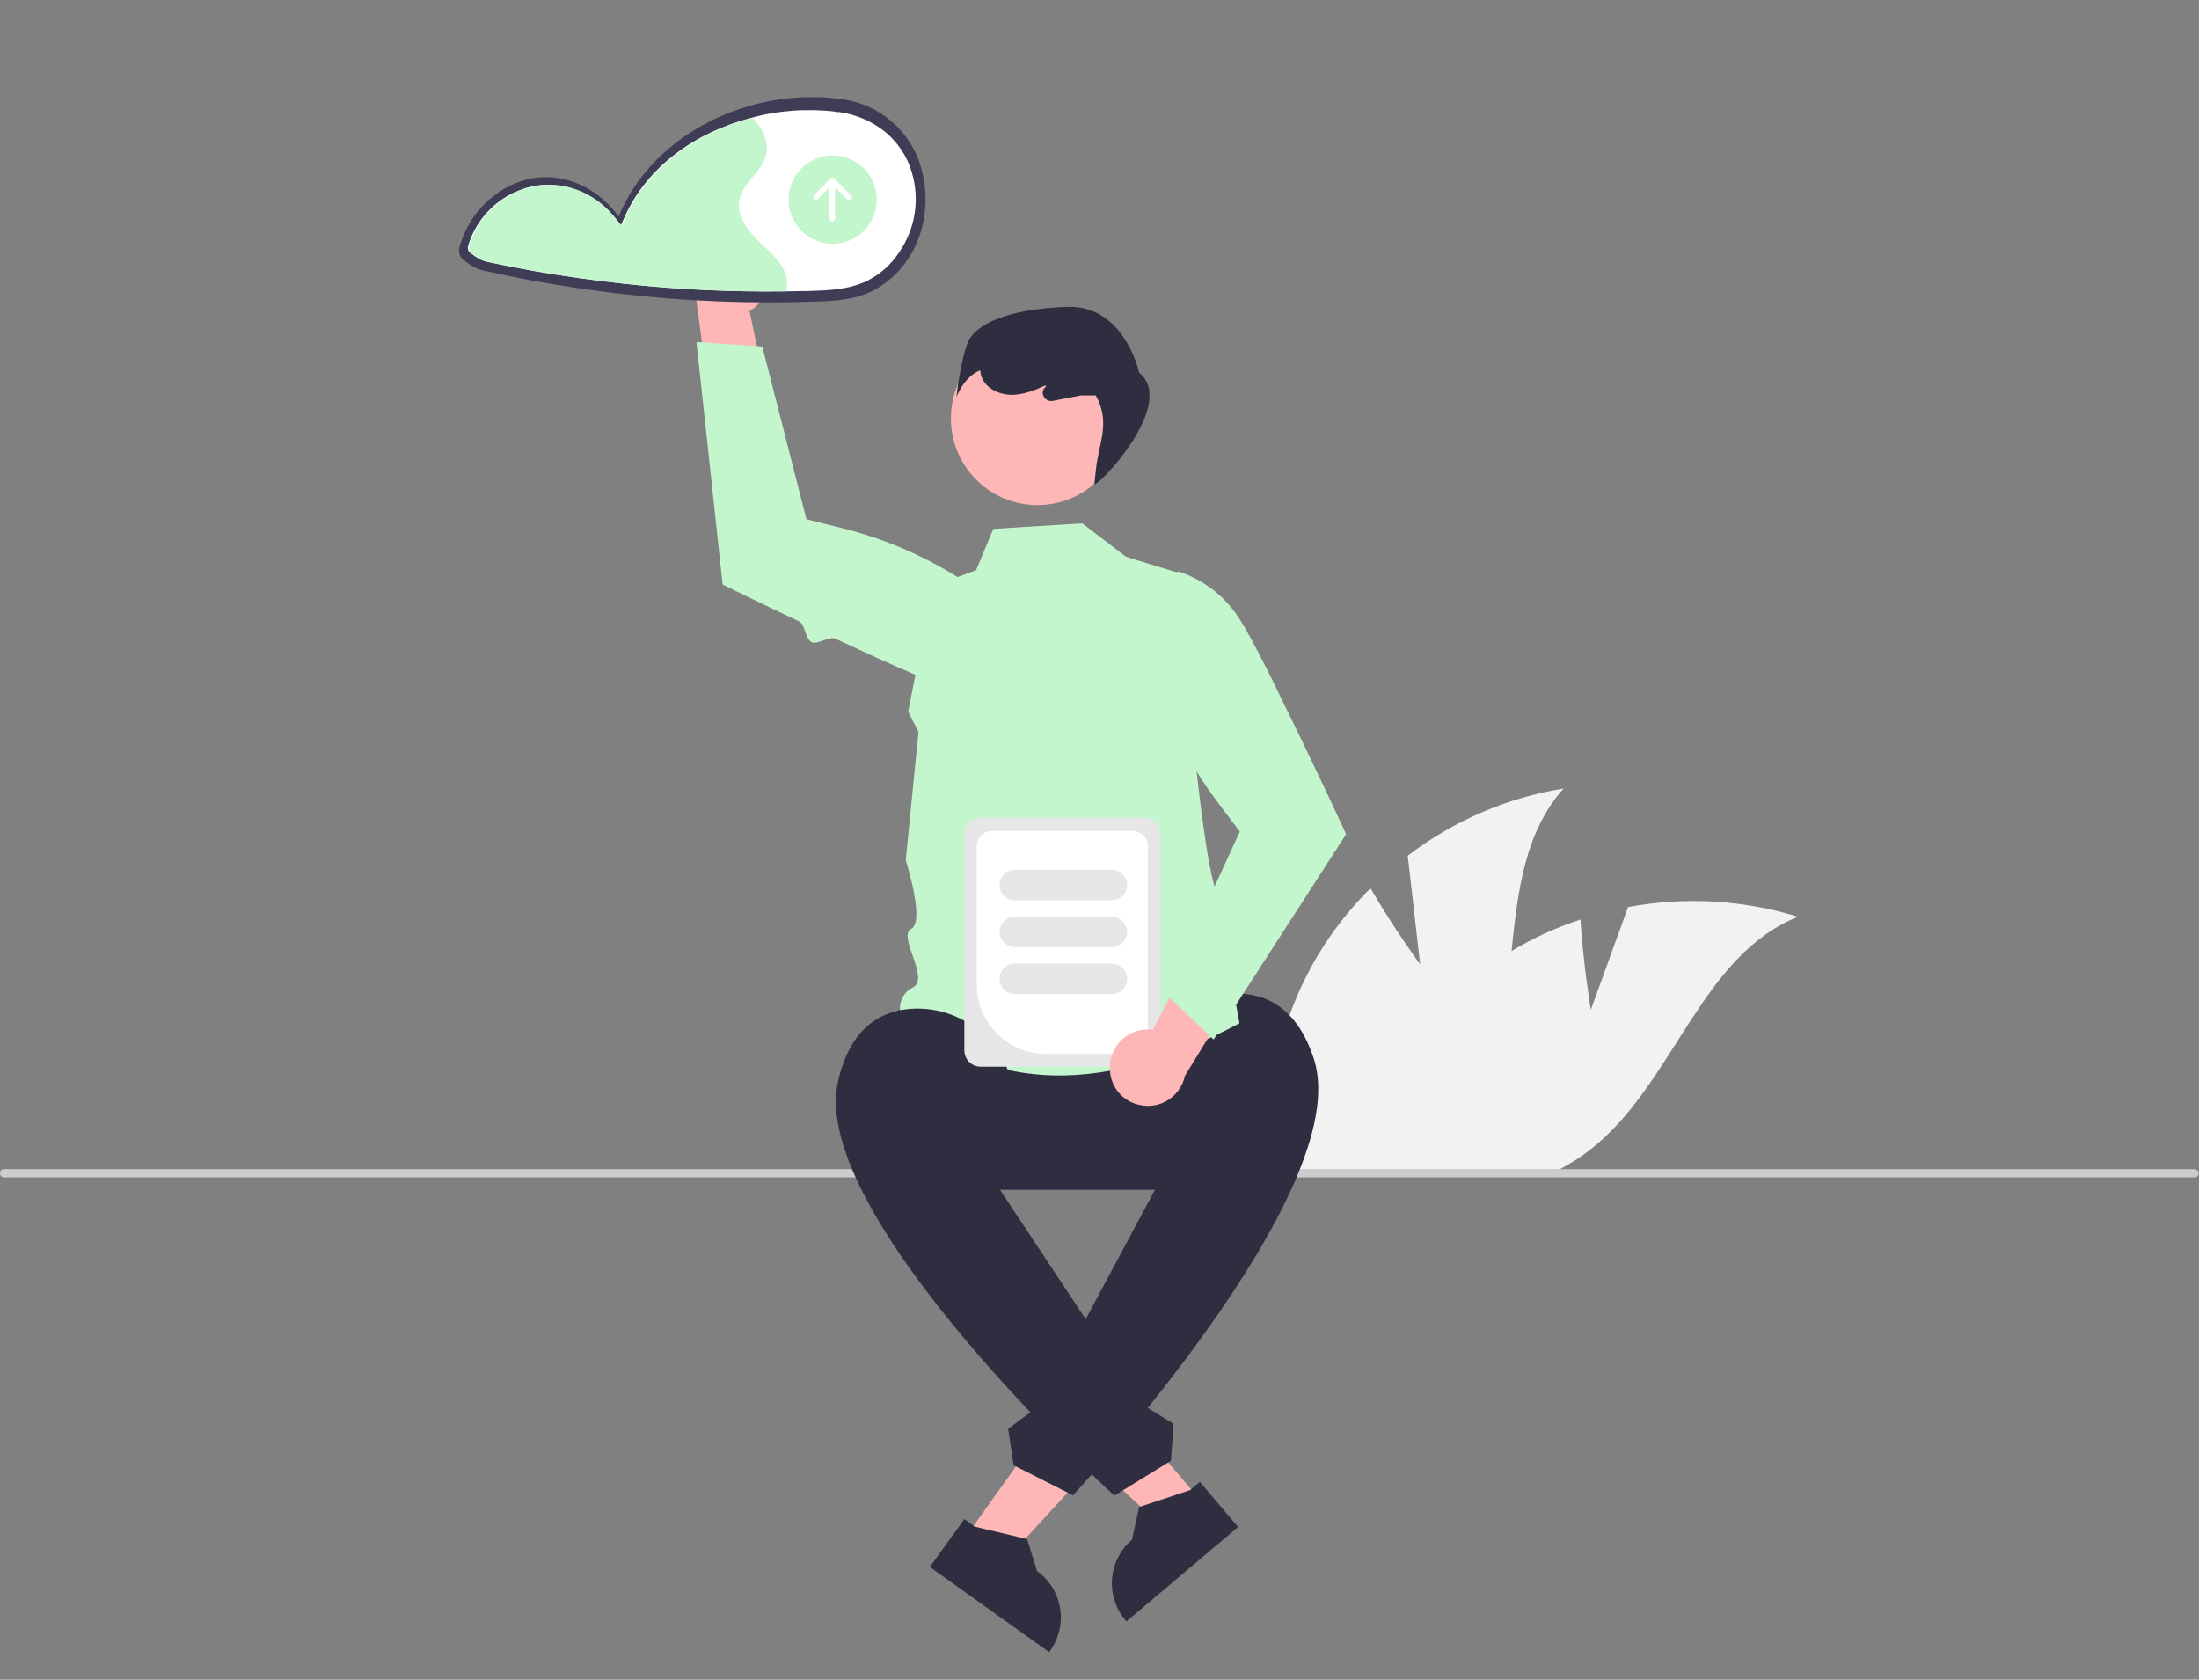 <?xml version="1.0" encoding="utf-8"?>
<!-- Generator: Adobe Illustrator 27.0.1, SVG Export Plug-In . SVG Version: 6.00 Build 0)  -->
<svg version="1.1" id="Ebene_1" xmlns="http://www.w3.org/2000/svg" xmlns:xlink="http://www.w3.org/1999/xlink" x="0px" y="0px"
	 viewBox="0 0 637.8 487.2" style="enable-background:new 0 0 637.8 487.2;" xml:space="preserve">
<rect x="0" y="0" width="637.8" height="487.2" fill="#808080" stroke="none"/>
<style type="text/css">
	.st0{fill:#F2F2F2;}
	.st1{fill:#CCCCCC;}
	.st2{fill:#2F2E41;}
	.st3{fill:#FFB6B6;}
	.st4{fill:#C3F6CD;}
	.st5{fill:#3F3D56;}
	.st6{fill:#FFFFFF;}
	.st7{fill:#E6E6E6;}
</style>
<path class="st0" d="M453.5,228.7c-11.3,12.7-13.3,29.8-15.1,47.2c-1.4,12.9-2.6,25.9-7.4,37.6c-4.1,9.7-10.6,18.1-18.9,24.5
	c-0.7,0.6-1.5,1.1-2.3,1.7h-41.3c-0.1-0.6-0.1-1.1-0.2-1.7c-1.8-21.2,3-42.4,13.8-60.7c4.3-7.2,9.5-13.8,15.4-19.7
	c6.4,11.2,14.4,22.1,14.4,22.1l-3.6-31.5C421.5,238.1,437,231.4,453.5,228.7z"/>
<path class="st0" d="M521.5,265.9c-27.5,11-35.6,46.4-58,65.7c-2.8,2.4-5.7,4.5-8.9,6.3c-1,0.6-2.1,1.2-3.1,1.7H392
	c0.1-0.6,0.3-1.1,0.4-1.7c6.3-24.6,22.1-46.7,43.4-60.5c0.8-0.5,1.7-1,2.5-1.5c6.3-3.8,13.1-6.9,20.1-9.2c0.8,12.9,3,26.2,3,26.2
	l10.8-29.8C488.7,260,505.6,261,521.5,265.9z"/>
<path class="st1" d="M637.7,340.3c0,0.7-0.5,1.2-1.2,1.2c0,0,0,0,0,0H1.2c-0.7,0-1.2-0.5-1.2-1.2s0.5-1.2,1.2-1.2h635.3
	C637.1,339.1,637.7,339.6,637.7,340.3C637.7,340.3,637.7,340.3,637.7,340.3z"/>
<path class="st2" d="M352.5,345.1h-78.7c-15.3,0-27.7-12.4-27.7-27.7c0-15.3,12.4-27.7,27.7-27.7c0,0,0,0,0,0h78.7
	c15.3,0,27.7,12.4,27.7,27.7C380.2,332.7,367.8,345.1,352.5,345.1C352.5,345.1,352.5,345.1,352.5,345.1z"/>
<polygon class="st3" points="279.9,446 290.6,453.7 325.2,416 309.4,404.7 "/>
<path class="st2" d="M279.7,440.6l3,2.2l15.2,3.6l2.9,9.3l0,0c7.4,5.3,9.1,15.6,3.8,23.1l-0.3,0.4l-34.6-24.7L279.7,440.6z"/>
<path class="st2" d="M340.7,334.4l-10.3-15.1c-1.3-16.4,11.4-30.8,27.8-31.1c9.1-0.2,18.1,4.2,22.9,19
	c12.3,38.2-69.9,126.5-69.9,126.5l-17.2-8.7l-1.6-10.6l8.7-6.4l-0.7-9.1l8.4-4.9L340.7,334.4z"/>
<path class="st4" d="M313.9,151.8l12.7,9.7l15.3,4.7c0,0,6.3,89,12,94.7c5.7,5.7,0.6,5.9,1.7,13.3c1.1,7.4,3.9,22.6,3.9,22.6
	c-38.5,20.4-71.7,20.9-98.3-2.9c-0.7-3,0.8-6.2,3.6-7.5c5-2.6-4.6-14.9-0.5-17c4.1-2.1-1.6-19.9-1.6-19.9l3.7-37.2l-3-5.9l7.2-36.4
	l12.5-4.6l5-12L313.9,151.8z"/>
<circle class="st3" cx="300.9" cy="121.4" r="25.1"/>
<path class="st3" d="M220.1,73.6c4,4.6,3.5,11.5-1.1,15.5c-0.5,0.4-1,0.8-1.6,1.1l8,38.3l-18.9-7.5l-4.7-35.2
	c-2.8-5.4-0.6-12.1,4.8-14.9C211.2,68.6,216.7,69.7,220.1,73.6L220.1,73.6z"/>
<path class="st4" d="M202,99.2l7.6,70.4l0.3,0.1c0.2,0.1,9.9,4.9,21.8,10.5c2,1,1.7,5.1,3.8,6.1c1.4,0.7,5.3-1.8,6.7-1.1
	c13,6.1,26.1,12,31.3,13.6c7.1,2.2,14.7,2,21.6-0.7l0.2-0.1l0.1-0.2c3.6-6.8,2.1-15.2-3.8-20.3c-13.8-11.7-30.1-20.1-47.7-24.4
	l-10-2.5l-12.8-50.1L202,99.2z"/>
<path class="st2" d="M280.5,99.8c2.1-6,12.3-10.2,29-10.8c16.7-0.6,20.9,19.1,20.9,19.1c11.1,9-11.9,33.2-13,32.3l0.5-4.5
	c0.8-7.5,4.3-13.4-0.1-21.2l-4.3,0l-8.2,1.6c-1.3,0.2-2.5-0.6-2.8-1.9c-0.2-0.8,0.1-1.7,0.8-2.2l0.1-0.1l-0.2-0.3
	c-2.9,1.3-5.8,2.5-9,2.7c-3.5,0.2-7.4-1.2-9.1-4.3c-0.5-0.9-0.7-1.8-0.8-2.8c-4.8,1.9-6.9,7.8-6.9,7.8S278.4,105.8,280.5,99.8z"/>
<path class="st5" d="M267.2,48.8c-2.9-10.6-11.9-18.5-22.8-20c-0.1,0-0.2,0-0.3,0c-0.2,0-0.3-0.1-0.5-0.1
	c-25-3.4-53.8,9.2-64.2,34.1c-5.1-7.2-13.4-11.8-22.1-11.4c-11.2,0.6-21.1,9.2-24.1,20.5c-0.3,1.4,0.2,2.8,1.4,3.6
	c2,1.5,3.3,2.5,5.7,3c4.5,1,9.1,1.9,13.6,2.8c8.9,1.6,17.9,3,26.9,4c18.3,2.1,36.6,2.8,55,2.2c6.1-0.2,12-0.4,17.6-3.3
	c4.1-2.2,7.6-5.4,10.1-9.3C268.4,67.5,269.7,57.5,267.2,48.8z"/>
<path class="st6" d="M264.5,50.1c-1.3-4.6-4-8.7-7.7-11.8c-3.8-3.1-8.5-5.1-13.4-5.8H243l-0.3,0c-0.1,0-0.2,0-0.3-0.1
	c-8.2-1-16.6-0.4-24.6,1.8c-15.4,4-30,13.6-36.8,29.1l-1,2.2l-1.5-1.9c-4.8-6.3-12-10-19.4-10c-0.4,0-0.7,0-1.1,0
	c-10.3,0.5-19.5,7.9-22.3,18c-0.1,0.7,0.2,1.5,0.8,1.8l0.1,0.1c1.8,1.3,2.9,2.1,4.9,2.5c4.4,0.9,8.9,1.8,13.3,2.6
	c8.6,1.5,17.4,2.7,26.2,3.7c15.5,1.7,31.2,2.4,46.8,2.2c2.3,0,4.6-0.1,6.9-0.1c5.9-0.2,11.4-0.4,16.7-2.9c3.8-1.9,7-4.7,9.3-8.2
	C265.5,66.4,266.8,58,264.5,50.1z"/>
<path class="st4" d="M228.1,84.5c-15.6,0.2-31.3-0.5-46.8-2.2c-8.8-0.9-17.6-2.2-26.2-3.7c-4.4-0.8-8.9-1.6-13.3-2.6
	c-2-0.4-3.1-1.2-4.9-2.5l-0.1-0.1c-0.6-0.4-1-1.1-0.8-1.8c2.8-10.1,12-17.5,22.3-18c0.4,0,0.7,0,1.1,0c7.4,0,14.6,3.7,19.4,10
	l1.5,1.9l1-2.2c6.8-15.5,21.4-25,36.8-29.1c3.1,2.8,5.1,7.1,4,11.1c-1.4,4.8-6.8,7.9-7.7,12.8c-0.8,4.5,2.4,8.7,5.7,11.9
	c3.3,3.2,7.2,6.3,8.1,10.8C228.3,82,228.3,83.2,228.1,84.5z"/>
<circle class="st4" cx="241.5" cy="57.9" r="12.8"/>
<path class="st6" d="M246.8,56.6l-4.8-4.8c-0.3-0.3-0.8-0.3-1.1,0c0,0,0,0,0,0l-4.8,4.8c-0.3,0.3-0.3,0.8,0,1.1
	c0.3,0.3,0.8,0.3,1.1,0l3.4-3.4v9.2c0,0.4,0.4,0.8,0.8,0.8s0.8-0.4,0.8-0.8v-9.2l3.4,3.4c0.3,0.3,0.8,0.3,1.1,0
	C247.2,57.4,247.2,56.9,246.8,56.6C246.9,56.6,246.8,56.6,246.8,56.6z"/>
<polygon class="st3" points="348.3,435.3 338.2,443.8 300.6,409.1 315.4,396.6 "/>
<path class="st2" d="M359.1,442.9l-32.4,27.4l-0.3-0.4c-5.9-7-5-17.4,1.9-23.3l0,0l2.1-9.5l14.8-4.9l2.8-2.4L359.1,442.9z"/>
<path class="st2" d="M286.2,339.3l8.3-18c-0.1-16.4-13.8-29.8-30.2-28.7c-9.1,0.6-17.7,5.7-21.2,20.9c-9.1,39,80.1,120.3,80.1,120.3
	l16.4-10.1l0.8-10.7l-9.2-5.7l0-9.1l-8.7-4.1L286.2,339.3z"/>
<path class="st7" d="M279.7,304.6V242c0-2.6,2.1-4.8,4.8-4.8h47.3c2.6,0,4.8,2.1,4.8,4.8v62.6c0,2.6-2.1,4.8-4.8,4.8h-47.3
	C281.8,309.4,279.7,307.3,279.7,304.6z"/>
<path class="st6" d="M283.3,285.7v-40.2c0-2.5,2-4.5,4.5-4.5h40.6c2.5,0,4.5,2,4.5,4.5v55.7c0,2.5-2,4.5-4.5,4.5h-25.2
	C292.3,305.6,283.3,296.7,283.3,285.7z"/>
<path class="st7" d="M289.9,256.7c0-2.4,2-4.4,4.4-4.4h28.2c2.4,0,4.4,2,4.4,4.4c0,2.4-2,4.4-4.4,4.4h-28.2
	C291.9,261.1,289.9,259.1,289.9,256.7z"/>
<path class="st7" d="M289.9,270.3c0-2.4,2-4.4,4.4-4.4h28.2c2.4,0,4.4,2,4.4,4.4s-2,4.4-4.4,4.4h-28.2
	C291.9,274.7,289.9,272.7,289.9,270.3z"/>
<path class="st7" d="M289.9,283.9c0-2.4,2-4.4,4.4-4.4h28.2c2.4,0,4.4,2,4.4,4.4s-2,4.4-4.4,4.4h-28.2
	C291.9,288.3,289.9,286.3,289.9,283.9z"/>
<path class="st3" d="M321.9,310c-0.2-6.1,4.5-11.2,10.6-11.4c0.6,0,1.3,0,1.9,0.1l17.9-34.8l10,17.7L343.7,312
	c-1.3,6-7.1,9.8-13.1,8.5C325.6,319.5,322,315.2,321.9,310L321.9,310z"/>
<path class="st4" d="M352,301.5l38.4-59.5l-0.1-0.3c-0.1-0.3-8.8-19.1-17.3-36.3c-1.3-2.6-2.6-5.3-3.8-7.8c-0.5-1.1-1.1-2.1-1.6-3.2
	c-3.5-7-6.6-12.7-8.5-15.5c-4.1-6.2-10.2-10.8-17.2-13.1l-0.2,0l-0.2,0.1c-7.1,3-11.2,10.5-9.8,18.1c3.3,17.8,10.7,34.5,21.7,49
	l6.2,8.2l-21.6,47L352,301.5z"/>
</svg>
